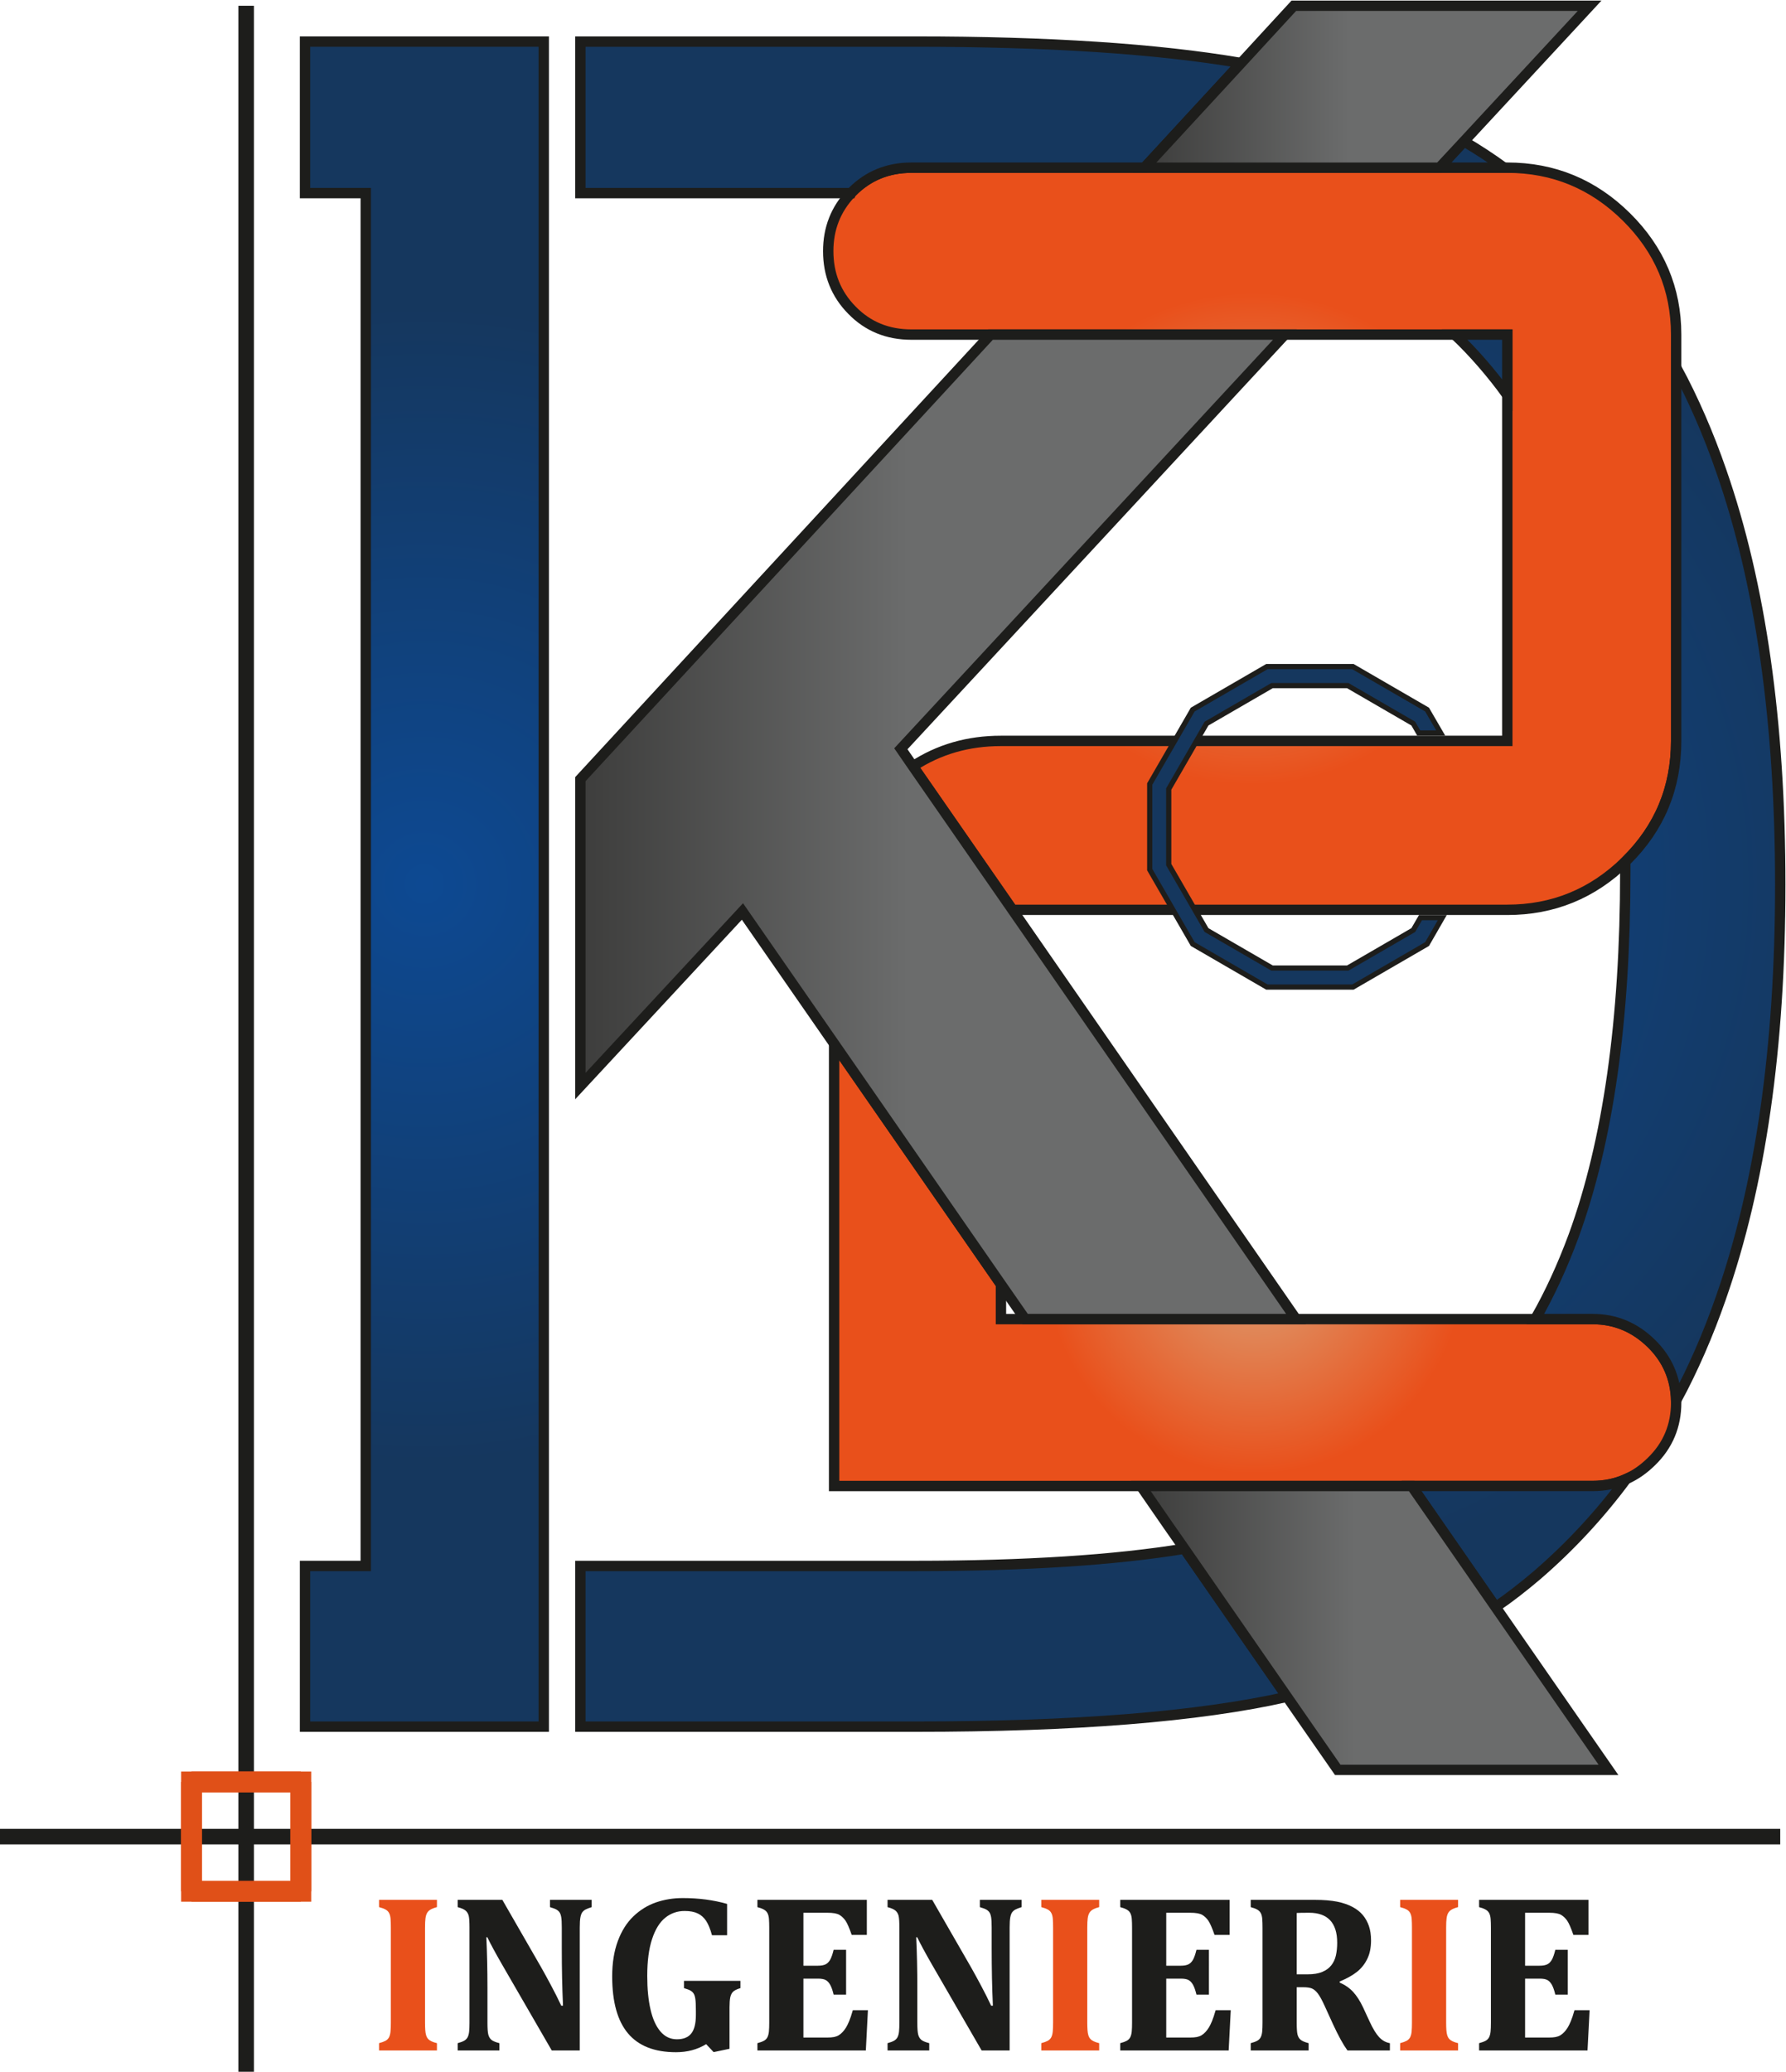 <svg xmlns:inkscape="http://www.inkscape.org/namespaces/inkscape" xmlns:sodipodi="http://sodipodi.sourceforge.net/DTD/sodipodi-0.dtd" xmlns="http://www.w3.org/2000/svg" xmlns:svg="http://www.w3.org/2000/svg" id="svg2" xml:space="preserve" width="229.449" height="266.037" viewBox="0 0 229.449 266.037" sodipodi:docname="eef2170d0c18b00f47e486f6ade2c7a6-1.pdf">    <defs id="defs6">    <clipPath clipPathUnits="userSpaceOnUse" id="clipPath16">      <path d="M 0,226.772 H 226.772 V 0 H 0 Z" id="path14"></path>    </clipPath>    <radialGradient fx="0" fy="0" cx="0" cy="0" r="1" gradientUnits="userSpaceOnUse" gradientTransform="matrix(32.408,0,0,-32.408,166.484,91.424)" spreadMethod="pad" id="radialGradient76">      <stop style="stop-opacity:1;stop-color:#dc9f73" offset="0" id="stop70"></stop>      <stop style="stop-opacity:1;stop-color:#e9501b" offset="0.62" id="stop72"></stop>      <stop style="stop-opacity:1;stop-color:#e9501b" offset="1" id="stop74"></stop>    </radialGradient>    <clipPath clipPathUnits="userSpaceOnUse" id="clipPath86">      <path d="M 0,226.772 H 226.772 V 0 H 0 Z" id="path84"></path>    </clipPath>    <radialGradient fx="0" fy="0" cx="0" cy="0" r="1" gradientUnits="userSpaceOnUse" gradientTransform="matrix(38.389,0,0,-38.389,166.2,161.37)" spreadMethod="pad" id="radialGradient110">      <stop style="stop-opacity:1;stop-color:#dc9f73" offset="0" id="stop104"></stop>      <stop style="stop-opacity:1;stop-color:#e9501b" offset="0.62" id="stop106"></stop>      <stop style="stop-opacity:1;stop-color:#e9501b" offset="1" id="stop108"></stop>    </radialGradient>    <clipPath clipPathUnits="userSpaceOnUse" id="clipPath120">      <path d="M 0,226.772 H 226.772 V 0 H 0 Z" id="path118"></path>    </clipPath>    <radialGradient fx="0" fy="0" cx="0" cy="0" r="1" gradientUnits="userSpaceOnUse" gradientTransform="matrix(70.466,0,0,-70.466,159.271,128.1)" spreadMethod="pad" id="radialGradient146">      <stop style="stop-opacity:1;stop-color:#0d4992" offset="0" id="stop138"></stop>      <stop style="stop-opacity:1;stop-color:#0d4992" offset="0.006" id="stop140"></stop>      <stop style="stop-opacity:1;stop-color:#15375e" offset="0.963" id="stop142"></stop>      <stop style="stop-opacity:1;stop-color:#15375e" offset="1" id="stop144"></stop>    </radialGradient>    <clipPath clipPathUnits="userSpaceOnUse" id="clipPath156">      <path d="M 0,226.772 H 226.772 V 0 H 0 Z" id="path154"></path>    </clipPath>    <radialGradient fx="0" fy="0" cx="0" cy="0" r="1" gradientUnits="userSpaceOnUse" gradientTransform="matrix(57.965,0,0,-57.965,86.42,128.1)" spreadMethod="pad" id="radialGradient182">      <stop style="stop-opacity:1;stop-color:#0d4992" offset="0" id="stop174"></stop>      <stop style="stop-opacity:1;stop-color:#0d4992" offset="0.006" id="stop176"></stop>      <stop style="stop-opacity:1;stop-color:#15375e" offset="0.963" id="stop178"></stop>      <stop style="stop-opacity:1;stop-color:#15375e" offset="1" id="stop180"></stop>    </radialGradient>    <clipPath clipPathUnits="userSpaceOnUse" id="clipPath192">      <path d="M 0,226.772 H 226.772 V 0 H 0 Z" id="path190"></path>    </clipPath>    <linearGradient x1="0" y1="0" x2="1" y2="0" gradientUnits="userSpaceOnUse" gradientTransform="matrix(68.972,0,0,-68.972,101.451,133.618)" spreadMethod="pad" id="linearGradient220">      <stop style="stop-opacity:1;stop-color:#3d3d3c" offset="0" id="stop214"></stop>      <stop style="stop-opacity:1;stop-color:#6b6c6c" offset="0.459" id="stop216"></stop>      <stop style="stop-opacity:1;stop-color:#6b6c6c" offset="1" id="stop218"></stop>    </linearGradient>    <clipPath clipPathUnits="userSpaceOnUse" id="clipPath230">      <path d="M 0,226.772 H 226.772 V 0 H 0 Z" id="path228"></path>    </clipPath>    <linearGradient x1="0" y1="0" x2="1" y2="0" gradientUnits="userSpaceOnUse" gradientTransform="matrix(42.896,0,0,-42.896,155.827,204.914)" spreadMethod="pad" id="linearGradient254">      <stop style="stop-opacity:1;stop-color:#3d3d3c" offset="0" id="stop248"></stop>      <stop style="stop-opacity:1;stop-color:#6b6c6c" offset="0.459" id="stop250"></stop>      <stop style="stop-opacity:1;stop-color:#6b6c6c" offset="1" id="stop252"></stop>    </linearGradient>    <clipPath clipPathUnits="userSpaceOnUse" id="clipPath264">      <path d="M 0,226.772 H 226.772 V 0 H 0 Z" id="path262"></path>    </clipPath>    <linearGradient x1="0" y1="0" x2="1" y2="0" gradientUnits="userSpaceOnUse" gradientTransform="matrix(45.065,0,0,-45.065,155.474,56.444)" spreadMethod="pad" id="linearGradient288">      <stop style="stop-opacity:1;stop-color:#3d3d3c" offset="0" id="stop282"></stop>      <stop style="stop-opacity:1;stop-color:#6b6c6c" offset="0.459" id="stop284"></stop>      <stop style="stop-opacity:1;stop-color:#6b6c6c" offset="1" id="stop286"></stop>    </linearGradient>    <clipPath clipPathUnits="userSpaceOnUse" id="clipPath298">      <path d="M 0,226.772 H 226.772 V 0 H 0 Z" id="path296"></path>    </clipPath>  </defs>    <g id="g8" inkscape:groupmode="layer" inkscape:label="eef2170d0c18b00f47e486f6ade2c7a6-1" transform="matrix(1.333,0,0,-1.333,-60.675,284.288)">    <g id="g10">      <g id="g12" clip-path="url(#clipPath16)">        <g id="g18" transform="translate(86.481,18.411)">          <path d="m 0,0 c 0,-0.248 0.007,-0.478 0.021,-0.691 0.014,-0.213 0.043,-0.386 0.085,-0.521 0.043,-0.135 0.105,-0.248 0.186,-0.339 0.082,-0.093 0.193,-0.172 0.335,-0.24 0.142,-0.067 0.315,-0.126 0.521,-0.175 v -0.702 h -5.58 v 0.702 c 0.262,0.071 0.469,0.146 0.622,0.228 0.152,0.082 0.265,0.195 0.34,0.341 0.074,0.144 0.122,0.328 0.143,0.552 0.021,0.223 0.032,0.506 0.032,0.845 v 9.173 c 0,0.34 -0.009,0.62 -0.026,0.839 -0.018,0.22 -0.064,0.402 -0.139,0.548 -0.074,0.145 -0.187,0.261 -0.34,0.345 -0.152,0.086 -0.363,0.164 -0.632,0.235 v 0.7 h 5.58 v -0.7 C 0.857,11.061 0.643,10.977 0.505,10.889 0.367,10.8 0.262,10.692 0.192,10.566 0.121,10.438 0.071,10.271 0.043,10.065 0.014,9.86 0,9.558 0,9.162 Z" style="fill:#e9501b;fill-opacity:1;fill-rule:nonzero;stroke:none" id="path20"></path>        </g>        <g id="g22" transform="translate(102.541,30.251)">          <path d="m 0,0 v -0.701 c -0.284,-0.092 -0.484,-0.17 -0.6,-0.234 -0.117,-0.064 -0.217,-0.149 -0.298,-0.255 -0.081,-0.106 -0.143,-0.267 -0.186,-0.484 -0.043,-0.215 -0.064,-0.547 -0.064,-0.994 v -11.84 h -2.699 l -4.783,8.269 c -0.645,1.12 -1.12,1.998 -1.425,2.636 h -0.095 c 0.07,-1.524 0.106,-3.132 0.106,-4.825 v -3.423 c 0,-0.532 0.026,-0.903 0.079,-1.115 0.054,-0.213 0.149,-0.382 0.287,-0.506 0.139,-0.124 0.399,-0.236 0.782,-0.334 v -0.702 h -4.018 v 0.702 c 0.262,0.071 0.47,0.149 0.622,0.233 0.152,0.086 0.266,0.201 0.34,0.346 0.074,0.145 0.122,0.328 0.143,0.547 0.022,0.22 0.033,0.496 0.033,0.829 v 9.194 c 0,0.532 -0.024,0.899 -0.07,1.1 -0.046,0.202 -0.141,0.371 -0.287,0.505 -0.145,0.135 -0.405,0.252 -0.781,0.351 V 0 h 4.305 l 3.762,-6.536 c 0.234,-0.412 0.539,-0.968 0.914,-1.669 0.376,-0.702 0.709,-1.364 1,-1.987 h 0.17 c -0.078,1.693 -0.117,3.543 -0.117,5.548 v 1.976 c 0,0.461 -0.018,0.794 -0.053,1 -0.036,0.205 -0.091,0.361 -0.165,0.467 -0.075,0.106 -0.174,0.195 -0.298,0.266 -0.124,0.071 -0.331,0.148 -0.622,0.234 V 0 Z" style="fill:#1d1d1b;fill-opacity:1;fill-rule:nonzero;stroke:none" id="path24"></path>        </g>        <g id="g26" transform="translate(115.593,29.859)">          <path d="m 0,0 v -3.019 h -1.456 c -0.163,0.595 -0.349,1.055 -0.558,1.376 -0.209,0.323 -0.478,0.563 -0.808,0.723 -0.329,0.159 -0.753,0.24 -1.27,0.24 -0.701,0 -1.322,-0.214 -1.86,-0.644 -0.539,-0.429 -0.964,-1.112 -1.275,-2.051 -0.312,-0.939 -0.468,-2.128 -0.468,-3.566 0,-1.241 0.104,-2.315 0.314,-3.225 0.208,-0.911 0.527,-1.618 0.956,-2.121 0.429,-0.503 0.958,-0.754 1.589,-0.754 0.624,0 1.084,0.185 1.382,0.557 0.297,0.373 0.446,0.965 0.446,1.781 v 0.403 c 0,0.539 -0.017,0.923 -0.053,1.153 -0.035,0.231 -0.09,0.402 -0.165,0.516 -0.074,0.114 -0.172,0.205 -0.292,0.276 -0.121,0.071 -0.333,0.153 -0.638,0.244 v 0.702 H 1.286 V -8.111 C 0.932,-8.216 0.691,-8.337 0.563,-8.472 0.436,-8.605 0.349,-8.785 0.303,-9.008 0.257,-9.231 0.234,-9.545 0.234,-9.948 v -4.008 l -1.531,-0.319 -0.722,0.765 c -0.844,-0.517 -1.811,-0.776 -2.902,-0.776 -2.069,0 -3.612,0.604 -4.629,1.813 -1.017,1.208 -1.525,3.037 -1.525,5.49 0,1.289 0.18,2.423 0.542,3.401 0.361,0.977 0.863,1.773 1.504,2.387 0.641,0.612 1.364,1.059 2.168,1.338 0.804,0.28 1.667,0.42 2.588,0.42 C -2.721,0.563 -1.297,0.375 0,0" style="fill:#1d1d1b;fill-opacity:1;fill-rule:nonzero;stroke:none" id="path28"></path>        </g>        <g id="g30" transform="translate(129.06,30.251)">          <path d="m 0,0 v -3.379 h -1.456 c -0.234,0.673 -0.432,1.128 -0.595,1.366 -0.163,0.237 -0.358,0.425 -0.585,0.563 -0.227,0.137 -0.613,0.207 -1.158,0.207 h -2.318 v -5.102 h 1.403 c 0.312,0 0.557,0.045 0.734,0.133 0.177,0.089 0.324,0.236 0.441,0.44 0.117,0.206 0.228,0.525 0.335,0.957 h 1.201 V -9.13 h -1.201 c -0.099,0.411 -0.209,0.725 -0.33,0.942 -0.12,0.215 -0.264,0.369 -0.43,0.462 -0.167,0.091 -0.417,0.137 -0.75,0.137 h -1.403 v -5.676 h 2.307 c 0.248,0 0.457,0.017 0.627,0.048 0.17,0.033 0.322,0.087 0.457,0.165 0.134,0.078 0.264,0.184 0.388,0.319 0.124,0.135 0.234,0.279 0.33,0.436 0.095,0.156 0.196,0.361 0.302,0.616 0.107,0.255 0.224,0.607 0.351,1.053 h 1.456 l -0.202,-3.88 h -10.448 v 0.702 c 0.262,0.071 0.47,0.146 0.622,0.228 0.152,0.082 0.266,0.195 0.34,0.341 0.074,0.144 0.122,0.328 0.144,0.552 0.021,0.223 0.032,0.505 0.032,0.845 v 9.161 c 0,0.334 -0.01,0.614 -0.027,0.84 -0.018,0.228 -0.064,0.412 -0.138,0.554 -0.075,0.141 -0.188,0.256 -0.34,0.344 -0.153,0.089 -0.364,0.169 -0.633,0.24 V 0 Z" style="fill:#1d1d1b;fill-opacity:1;fill-rule:nonzero;stroke:none" id="path32"></path>        </g>        <g id="g34" transform="translate(143.972,30.251)">          <path d="M 0,0 V -0.701 C -0.284,-0.793 -0.484,-0.871 -0.6,-0.935 -0.717,-0.999 -0.817,-1.084 -0.898,-1.19 -0.98,-1.296 -1.042,-1.457 -1.084,-1.674 -1.127,-1.889 -1.148,-2.221 -1.148,-2.668 v -11.84 h -2.7 l -4.783,8.269 c -0.644,1.12 -1.119,1.998 -1.424,2.636 h -0.096 c 0.071,-1.524 0.107,-3.132 0.107,-4.825 v -3.423 c 0,-0.532 0.026,-0.903 0.079,-1.115 0.054,-0.213 0.149,-0.382 0.287,-0.506 0.138,-0.124 0.399,-0.236 0.781,-0.334 v -0.702 h -4.017 v 0.702 c 0.262,0.071 0.469,0.149 0.622,0.233 0.152,0.086 0.265,0.201 0.34,0.346 0.074,0.145 0.122,0.328 0.143,0.547 0.022,0.22 0.032,0.496 0.032,0.829 v 9.194 c 0,0.532 -0.023,0.899 -0.069,1.1 -0.046,0.202 -0.142,0.371 -0.287,0.505 -0.145,0.135 -0.405,0.252 -0.781,0.351 V 0 h 4.304 l 3.763,-6.536 c 0.234,-0.412 0.538,-0.968 0.914,-1.669 0.376,-0.702 0.709,-1.364 1,-1.987 h 0.17 c -0.078,1.693 -0.117,3.543 -0.117,5.548 v 1.976 c 0,0.461 -0.018,0.794 -0.053,1 -0.036,0.205 -0.091,0.361 -0.165,0.467 -0.075,0.106 -0.174,0.195 -0.298,0.266 -0.124,0.071 -0.331,0.148 -0.622,0.234 V 0 Z" style="fill:#1d1d1b;fill-opacity:1;fill-rule:nonzero;stroke:none" id="path36"></path>        </g>        <g id="g38" transform="translate(150.306,18.411)">          <path d="m 0,0 c 0,-0.248 0.007,-0.478 0.021,-0.691 0.014,-0.213 0.043,-0.386 0.085,-0.521 0.043,-0.135 0.105,-0.248 0.186,-0.339 0.082,-0.093 0.193,-0.172 0.335,-0.24 0.142,-0.067 0.315,-0.126 0.521,-0.175 v -0.702 h -5.58 v 0.702 c 0.262,0.071 0.469,0.146 0.622,0.228 0.152,0.082 0.266,0.195 0.34,0.341 0.074,0.144 0.122,0.328 0.143,0.552 0.021,0.223 0.032,0.506 0.032,0.845 v 9.173 c 0,0.34 -0.009,0.62 -0.026,0.839 -0.018,0.22 -0.064,0.402 -0.139,0.548 -0.074,0.145 -0.187,0.261 -0.34,0.345 -0.152,0.086 -0.363,0.164 -0.632,0.235 v 0.7 h 5.58 v -0.7 C 0.857,11.061 0.643,10.977 0.505,10.889 0.367,10.8 0.262,10.692 0.192,10.566 0.121,10.438 0.071,10.271 0.043,10.065 0.014,9.86 0,9.558 0,9.162 Z" style="fill:#e9501b;fill-opacity:1;fill-rule:nonzero;stroke:none" id="path40"></path>        </g>        <g id="g42" transform="translate(164.029,30.251)">          <path d="m 0,0 v -3.379 h -1.456 c -0.234,0.673 -0.433,1.128 -0.596,1.366 -0.162,0.237 -0.357,0.425 -0.584,0.563 -0.227,0.137 -0.613,0.207 -1.159,0.207 h -2.317 v -5.102 h 1.403 c 0.312,0 0.557,0.045 0.734,0.133 0.177,0.089 0.324,0.236 0.441,0.44 0.117,0.206 0.228,0.525 0.335,0.957 h 1.201 V -9.13 h -1.201 c -0.1,0.411 -0.21,0.725 -0.33,0.942 -0.12,0.215 -0.264,0.369 -0.43,0.462 -0.167,0.091 -0.417,0.137 -0.75,0.137 h -1.403 v -5.676 h 2.307 c 0.248,0 0.457,0.017 0.627,0.048 0.17,0.033 0.322,0.087 0.457,0.165 0.134,0.078 0.264,0.184 0.388,0.319 0.124,0.135 0.234,0.279 0.329,0.436 0.096,0.156 0.197,0.361 0.303,0.616 0.106,0.255 0.223,0.607 0.351,1.053 h 1.456 l -0.202,-3.88 h -10.448 v 0.702 c 0.262,0.071 0.469,0.146 0.622,0.228 0.152,0.082 0.266,0.195 0.34,0.341 0.074,0.144 0.122,0.328 0.144,0.552 0.021,0.223 0.031,0.505 0.031,0.845 v 9.161 c 0,0.334 -0.009,0.614 -0.026,0.84 -0.018,0.228 -0.064,0.412 -0.138,0.554 -0.075,0.141 -0.188,0.256 -0.34,0.344 -0.153,0.089 -0.364,0.169 -0.633,0.24 V 0 Z" style="fill:#1d1d1b;fill-opacity:1;fill-rule:nonzero;stroke:none" id="path44"></path>        </g>        <g id="g46" transform="translate(170.491,28.986)">          <path d="m 0,0 v -5.909 h 1.052 c 0.567,0 1.035,0.076 1.403,0.229 0.368,0.152 0.661,0.364 0.877,0.638 0.216,0.272 0.365,0.593 0.447,0.961 0.081,0.369 0.122,0.773 0.122,1.212 0,0.963 -0.227,1.686 -0.681,2.168 C 2.767,-0.219 2.094,0.022 1.201,0.022 0.592,0.022 0.191,0.015 0,0 m 1.148,-13.243 h -5.58 v 0.702 c 0.262,0.071 0.469,0.146 0.621,0.228 0.153,0.082 0.266,0.195 0.341,0.341 0.074,0.144 0.122,0.328 0.143,0.552 0.021,0.223 0.032,0.505 0.032,0.845 v 9.161 c 0,0.334 -0.009,0.614 -0.027,0.84 -0.017,0.228 -0.063,0.412 -0.138,0.554 -0.074,0.141 -0.187,0.256 -0.34,0.344 -0.152,0.089 -0.363,0.169 -0.632,0.24 V 1.265 H 1.764 C 2.6,1.265 3.311,1.206 3.896,1.091 4.48,0.973 4.992,0.795 5.431,0.553 5.799,0.354 6.112,0.105 6.367,-0.196 6.622,-0.498 6.818,-0.848 6.956,-1.249 7.095,-1.648 7.164,-2.114 7.164,-2.646 7.164,-3.341 7.042,-3.935 6.797,-4.432 6.553,-4.928 6.223,-5.341 5.809,-5.669 5.394,-5.999 4.839,-6.31 4.145,-6.6 v -0.107 c 0.524,-0.226 0.959,-0.529 1.302,-0.907 0.344,-0.379 0.654,-0.861 0.93,-1.441 l 0.67,-1.445 c 0.298,-0.645 0.593,-1.129 0.887,-1.452 0.294,-0.322 0.644,-0.518 1.047,-0.589 v -0.702 H 4.889 c -0.411,0.567 -0.875,1.41 -1.392,2.53 L 2.668,-8.896 C 2.42,-8.357 2.207,-7.974 2.03,-7.748 1.853,-7.52 1.67,-7.365 1.483,-7.281 1.295,-7.195 1.006,-7.152 0.616,-7.152 H 0 v -3.423 c 0,-0.532 0.025,-0.904 0.074,-1.117 0.05,-0.212 0.145,-0.381 0.287,-0.509 0.142,-0.127 0.404,-0.242 0.787,-0.34 z" style="fill:#1d1d1b;fill-opacity:1;fill-rule:nonzero;stroke:none" id="path48"></path>        </g>        <g id="g50" transform="translate(184.893,18.411)">          <path d="m 0,0 c 0,-0.248 0.007,-0.478 0.021,-0.691 0.014,-0.213 0.043,-0.386 0.085,-0.521 0.043,-0.135 0.105,-0.248 0.186,-0.339 0.082,-0.093 0.193,-0.172 0.335,-0.24 0.142,-0.067 0.315,-0.126 0.521,-0.175 v -0.702 h -5.58 v 0.702 c 0.262,0.071 0.469,0.146 0.622,0.228 0.152,0.082 0.265,0.195 0.34,0.341 0.074,0.144 0.122,0.328 0.143,0.552 0.021,0.223 0.032,0.506 0.032,0.845 v 9.173 c 0,0.34 -0.009,0.62 -0.026,0.839 -0.018,0.22 -0.064,0.402 -0.139,0.548 -0.074,0.145 -0.187,0.261 -0.34,0.345 -0.152,0.086 -0.363,0.164 -0.632,0.235 v 0.7 h 5.58 v -0.7 C 0.857,11.061 0.643,10.977 0.505,10.889 0.367,10.8 0.262,10.692 0.192,10.566 0.121,10.438 0.071,10.271 0.043,10.065 0.014,9.86 0,9.558 0,9.162 Z" style="fill:#e9501b;fill-opacity:1;fill-rule:nonzero;stroke:none" id="path52"></path>        </g>        <g id="g54" transform="translate(198.614,30.251)">          <path d="m 0,0 v -3.379 h -1.456 c -0.234,0.673 -0.432,1.128 -0.595,1.366 -0.163,0.237 -0.358,0.425 -0.585,0.563 -0.227,0.137 -0.613,0.207 -1.158,0.207 h -2.318 v -5.102 h 1.403 c 0.312,0 0.557,0.045 0.734,0.133 0.177,0.089 0.324,0.236 0.441,0.44 0.117,0.206 0.228,0.525 0.335,0.957 h 1.201 V -9.13 h -1.201 c -0.099,0.411 -0.209,0.725 -0.33,0.942 -0.12,0.215 -0.264,0.369 -0.43,0.462 -0.167,0.091 -0.417,0.137 -0.75,0.137 h -1.403 v -5.676 h 2.307 c 0.248,0 0.457,0.017 0.627,0.048 0.17,0.033 0.322,0.087 0.457,0.165 0.134,0.078 0.264,0.184 0.388,0.319 0.124,0.135 0.234,0.279 0.33,0.436 0.095,0.156 0.196,0.361 0.302,0.616 0.107,0.255 0.224,0.607 0.351,1.053 h 1.456 l -0.202,-3.88 h -10.448 v 0.702 c 0.262,0.071 0.47,0.146 0.622,0.228 0.152,0.082 0.266,0.195 0.34,0.341 0.074,0.144 0.122,0.328 0.144,0.552 0.021,0.223 0.032,0.505 0.032,0.845 v 9.161 c 0,0.334 -0.01,0.614 -0.027,0.84 -0.018,0.228 -0.064,0.412 -0.138,0.554 -0.075,0.141 -0.188,0.256 -0.34,0.344 -0.153,0.089 -0.364,0.169 -0.633,0.24 V 0 Z" style="fill:#1d1d1b;fill-opacity:1;fill-rule:nonzero;stroke:none" id="path56"></path>        </g>      </g>    </g>    <g id="g58">      <g id="g60">        <g id="g66">          <g id="g68">            <path d="m 125.906,70.117 h 73.116 c 1.164,0 2.24,0.229 3.227,0.67 v 0 c 0.881,0.388 1.675,0.952 2.415,1.675 v 0 c 1.604,1.551 2.398,3.456 2.398,5.695 v 0 0.193 c -0.053,2.134 -0.846,3.985 -2.398,5.501 v 0 c -1.587,1.552 -3.473,2.346 -5.642,2.346 v 0 h -57.036 v 3.349 l -16.08,23.185 z" style="fill:url(#radialGradient76);stroke:none" id="path78"></path>          </g>        </g>      </g>    </g>    <g id="g80">      <g id="g82" clip-path="url(#clipPath86)">        <g id="g88" transform="translate(207.062,78.351)">          <path d="m 0,0 v -0.194 c 0,-2.239 -0.794,-4.143 -2.398,-5.695 -0.741,-0.723 -1.534,-1.287 -2.416,-1.675 -0.987,-0.441 -2.062,-0.67 -3.226,-0.67 H -81.156 V 34.38 l 16.08,-23.184 V 7.846 H -8.04 c 2.169,0 4.055,-0.794 5.642,-2.345 C -0.847,3.984 -0.053,2.133 0,0 Z" style="fill:none;stroke:#1d1d1b;stroke-width:1;stroke-linecap:butt;stroke-linejoin:miter;stroke-miterlimit:10;stroke-dasharray:none;stroke-opacity:1" id="path90"></path>        </g>      </g>    </g>    <g id="g92">      <g id="g94">        <g id="g100">          <g id="g102">            <path d="m 133.363,197.116 c -2.292,0 -4.197,-0.793 -5.73,-2.344 v 0 c -0.035,-0.035 -0.071,-0.071 -0.089,-0.107 v 0 c -1.481,-1.551 -2.204,-3.42 -2.204,-5.589 v 0 c 0,-2.239 0.759,-4.142 2.293,-5.694 v 0 c 1.533,-1.569 3.438,-2.345 5.73,-2.345 v 0 h 57.423 v -39.141 h -48.802 c -3.156,0 -5.977,-0.811 -8.481,-2.451 v 0 l 9.592,-13.822 h 47.691 c 4.409,0 8.2,1.551 11.372,4.637 v 0 c 0.036,0.035 0.071,0.07 0.106,0.106 v 0 c 3.192,3.155 4.796,6.999 4.796,11.53 v 0 39.141 c 0,4.39 -1.604,8.181 -4.796,11.336 v 0 c -3.191,3.156 -7.017,4.743 -11.478,4.743 v 0 z" style="fill:url(#radialGradient110);stroke:none" id="path112"></path>          </g>        </g>      </g>    </g>    <g id="g114">      <g id="g116" clip-path="url(#clipPath120)">        <g id="g122" transform="translate(207.06,181.037)">          <path d="m 0,0 v -39.141 c 0,-4.531 -1.605,-8.374 -4.796,-11.53 -0.035,-0.036 -0.071,-0.071 -0.106,-0.106 -3.173,-3.086 -6.964,-4.637 -11.371,-4.637 h -47.693 l -9.591,13.823 c 2.504,1.639 5.325,2.45 8.481,2.45 h 48.803 V 0 h -57.424 c -2.293,0 -4.197,0.776 -5.731,2.345 -1.534,1.551 -2.292,3.456 -2.292,5.695 0,2.168 0.723,4.037 2.204,5.589 0.018,0.035 0.053,0.07 0.088,0.105 1.534,1.552 3.438,2.345 5.731,2.345 h 57.424 c 4.46,0 8.286,-1.586 11.477,-4.742 C -1.605,8.181 0,4.39 0,0 Z" style="fill:none;stroke:#1d1d1b;stroke-width:1;stroke-linecap:butt;stroke-linejoin:miter;stroke-miterlimit:10;stroke-dasharray:none;stroke-opacity:1" id="path124"></path>        </g>      </g>    </g>    <g id="g126">      <g id="g128">        <g id="g134">          <g id="g136">            <path d="m 101.451,209.264 v -14.599 h 26.093 c 0.018,0.036 0.054,0.072 0.089,0.107 v 0 c 1.533,1.551 3.438,2.344 5.73,2.344 v 0 h 22.461 l 9.309,10.086 h -0.017 c -8.093,1.375 -18.565,2.062 -31.401,2.062 v 0 z m 82.794,-12.148 h 6.242 c -1.252,0.899 -2.539,1.746 -3.879,2.539 v 0 z m 1.482,-16.079 c 1.851,-1.763 3.526,-3.703 5.059,-5.819 v 0 5.819 z m 21.333,-39.141 c 0,-4.531 -1.604,-8.375 -4.796,-11.53 v 0 c -0.035,-0.036 -0.07,-0.071 -0.106,-0.106 v 0 -1.006 c 0,-14.263 -1.657,-25.952 -4.989,-35.067 v 0 c -1.058,-2.857 -2.274,-5.519 -3.685,-7.987 v 0 h 5.537 c 2.168,0 4.054,-0.794 5.641,-2.345 v 0 c 1.552,-1.516 2.345,-3.367 2.398,-5.501 v 0 c 1.657,3.085 3.085,6.365 4.302,9.856 v 0 c 3.826,10.896 5.73,24.172 5.73,39.828 v 0 c 0,15.657 -1.887,28.95 -5.677,39.846 v 0 c -1.234,3.561 -2.68,6.894 -4.355,9.997 v 0 z m -8.039,-71.775 h -17.456 l 8.093,-11.672 c 1.393,0.952 2.715,1.992 4.002,3.085 v 0 c 3.192,2.75 6.065,5.853 8.587,9.256 v 0 c -0.987,-0.441 -2.063,-0.669 -3.226,-0.669 M 159.65,64.073 c -6.682,-1.093 -15.339,-1.657 -25.935,-1.657 v 0 h -32.264 v -15.48 h 32.264 c 15.374,0 27.31,0.952 35.844,2.874 v 0 l -9.891,14.263 z" style="fill:url(#radialGradient146);stroke:none" id="path148"></path>          </g>        </g>      </g>    </g>    <g id="g150">      <g id="g152" clip-path="url(#clipPath156)">        <g id="g158" transform="translate(185.727,181.037)">          <path d="M 0,0 C 1.851,-1.763 3.526,-3.702 5.06,-5.818 V 0 Z M 0,0 C 1.851,-1.763 3.526,-3.702 5.06,-5.818 V 0 Z M 13.294,-110.916 H -4.161 l 8.093,-11.672 c 1.393,0.952 2.715,1.992 4.002,3.085 3.191,2.751 6.065,5.854 8.586,9.257 -0.987,-0.441 -2.063,-0.67 -3.226,-0.67 z m -39.353,-6.048 h -0.017 c -6.682,-1.093 -15.339,-1.657 -25.935,-1.657 h -32.265 v -15.48 h 32.265 c 15.374,0 27.31,0.952 35.844,2.874 z M 0,0 C 1.851,-1.763 3.526,-3.702 5.06,-5.818 V 0 Z m 25.688,-13.153 c -1.234,3.562 -2.68,6.894 -4.354,9.997 v -35.985 c 0,-4.531 -1.605,-8.374 -4.796,-11.53 -0.036,-0.036 -0.071,-0.071 -0.106,-0.106 v -1.005 c 0,-14.264 -1.657,-25.953 -4.99,-35.068 -1.058,-2.856 -2.274,-5.519 -3.685,-7.987 h 5.537 c 2.168,0 4.055,-0.793 5.642,-2.345 1.551,-1.516 2.344,-3.367 2.398,-5.501 1.657,3.086 3.085,6.365 4.301,9.856 3.826,10.896 5.731,24.172 5.731,39.828 0,15.657 -1.887,28.95 -5.678,39.846 z M 0,0 C 1.851,-1.763 3.526,-3.702 5.06,-5.818 V 0 Z M 0,0 C 1.851,-1.763 3.526,-3.702 5.06,-5.818 V 0 Z M 0,0 C 1.851,-1.763 3.526,-3.702 5.06,-5.818 V 0 Z M 0,0 C 1.851,-1.763 3.526,-3.702 5.06,-5.818 V 0 Z M 0.882,18.618 -1.481,16.079 H 4.76 c -1.251,0.9 -2.538,1.746 -3.878,2.539 z m -21.492,7.546 c -8.093,1.376 -18.566,2.063 -31.401,2.063 H -84.276 V 13.629 h 26.094 c 0.017,0.035 0.053,0.07 0.088,0.105 1.534,1.552 3.438,2.345 5.73,2.345 h 22.462 l 9.309,10.085 z" style="fill:none;stroke:#1d1d1b;stroke-width:1;stroke-linecap:butt;stroke-linejoin:miter;stroke-miterlimit:10;stroke-dasharray:none;stroke-opacity:1" id="path160"></path>        </g>      </g>    </g>    <g id="g162">      <g id="g164">        <g id="g170">          <g id="g172">            <path d="M 74.916,209.264 V 194.665 H 80.77 V 62.416 h -5.854 v -15.48 h 23.008 v 162.328 z" style="fill:url(#radialGradient182);stroke:none" id="path184"></path>          </g>        </g>      </g>    </g>    <g id="g186">      <g id="g188" clip-path="url(#clipPath192)">        <g id="g194" transform="translate(97.924,209.264)">          <path d="m 0,0 v -162.328 h -23.008 v 15.48 h 5.853 v 132.25 h -5.853 V 0 Z" style="fill:none;stroke:#1d1d1b;stroke-width:1;stroke-linecap:butt;stroke-linejoin:miter;stroke-miterlimit:10;stroke-dasharray:none;stroke-opacity:1" id="path196"></path>        </g>        <g id="g198" transform="translate(165.136,207.198)">          <path d="M 0,0 H -0.018 L -9.309,-10.085" style="fill:none;stroke:#1d1d1b;stroke-width:1;stroke-linecap:butt;stroke-linejoin:miter;stroke-miterlimit:10;stroke-dasharray:none;stroke-opacity:1" id="path200"></path>        </g>      </g>    </g>    <g id="g202">      <g id="g204">        <g id="g210">          <g id="g212">            <path d="m 140.985,181.037 -39.534,-42.826 v -29.567 l 15.621,16.821 8.833,-12.73 16.079,-23.185 2.327,-3.35 h 26.111 l -27.327,39.423 -9.592,13.822 -1.163,1.693 37.008,39.899 z" style="fill:url(#linearGradient220);stroke:none" id="path222"></path>          </g>        </g>      </g>    </g>    <g id="g224">      <g id="g226" clip-path="url(#clipPath230)">        <g id="g232" transform="translate(170.423,86.2)">          <path d="m 0,0 h -26.111 l -2.328,3.35 -16.079,23.185 -8.833,12.729 -15.621,-16.82 v 29.567 l 39.534,42.826 h 28.364 l -37.009,-39.899 1.164,-1.692 9.591,-13.823 z" style="fill:none;stroke:#1d1d1b;stroke-width:1;stroke-linecap:butt;stroke-linejoin:miter;stroke-miterlimit:10;stroke-dasharray:none;stroke-opacity:1" id="path234"></path>        </g>      </g>    </g>    <g id="g236">      <g id="g238">        <g id="g244">          <g id="g246">            <path d="m 170.213,212.716 -2.873,-3.12 -2.204,-2.398 -9.309,-10.085 h 28.421 l 2.363,2.539 9.22,9.944 2.892,3.12 z" style="fill:url(#linearGradient254);stroke:none" id="path256"></path>          </g>        </g>      </g>    </g>    <g id="g258">      <g id="g260" clip-path="url(#clipPath264)">        <g id="g266" transform="translate(198.722,212.716)">          <path d="m 0,0 -2.891,-3.121 -9.221,-9.943 -2.363,-2.539 h -28.421 l 9.309,10.084 2.204,2.398 2.874,3.121 z" style="fill:none;stroke:#1d1d1b;stroke-width:1;stroke-linecap:butt;stroke-linejoin:miter;stroke-miterlimit:10;stroke-dasharray:none;stroke-opacity:1" id="path268"></path>        </g>      </g>    </g>    <g id="g270">      <g id="g272">        <g id="g278">          <g id="g280">            <path d="m 155.474,70.117 2.644,-3.826 1.552,-2.222 9.891,-14.263 1.992,-2.874 2.892,-4.16 h 26.094 l -2.892,4.16 -7.986,11.513 -8.093,11.672 z" style="fill:url(#linearGradient288);stroke:none" id="path290"></path>          </g>        </g>      </g>    </g>    <g id="g292">      <g id="g294" clip-path="url(#clipPath298)">        <g id="g300" transform="translate(200.539,42.771)">          <path d="m 0,0 h -26.093 l -2.892,4.161 -1.992,2.874 -9.891,14.263 -1.552,2.222 -2.645,3.826 h 26.094 l 8.093,-11.672 7.987,-11.513 z" style="fill:none;stroke:#1d1d1b;stroke-width:1;stroke-linecap:butt;stroke-linejoin:miter;stroke-miterlimit:10;stroke-dasharray:none;stroke-opacity:1" id="path302"></path>        </g>        <g id="g304" transform="translate(159.67,64.07)">          <path d="M 0,0 H -0.018 L -1.552,2.221" style="fill:none;stroke:#1d1d1b;stroke-width:0.7;stroke-linecap:butt;stroke-linejoin:miter;stroke-miterlimit:10;stroke-dasharray:none;stroke-opacity:1" id="path306"></path>        </g>        <g id="g308" transform="translate(184.521,124.869)">          <path d="m 0,0 -1.465,-2.544 -7.15,-4.144 h -8.287 l -7.15,4.144 -4.144,7.169 v 8.249 l 4.144,7.17 7.15,4.143 h 8.287 l 7.15,-4.143 1.311,-2.255 h -2.121 l -0.52,0.905 -6.321,3.662 h -7.285 l -6.321,-3.662 -3.643,-6.302 V 5.107 l 3.643,-6.302 6.321,-3.662 h 7.285 L -2.795,-1.195 -2.101,0 Z" style="fill:#15375e;fill-opacity:1;fill-rule:nonzero;stroke:none" id="path310"></path>        </g>        <g id="g312" transform="translate(184.521,124.869)">          <path d="m 0,0 -1.465,-2.544 -7.15,-4.144 h -8.287 l -7.15,4.144 -4.144,7.169 v 8.249 l 4.144,7.17 7.15,4.143 h 8.287 l 7.15,-4.143 1.311,-2.255 h -2.121 l -0.52,0.905 -6.321,3.662 h -7.285 l -6.321,-3.662 -3.643,-6.302 V 5.107 l 3.643,-6.302 6.321,-3.662 h 7.285 L -2.795,-1.195 -2.101,0 Z" style="fill:none;stroke:#1d1d1b;stroke-width:0.5;stroke-linecap:butt;stroke-linejoin:miter;stroke-miterlimit:10;stroke-dasharray:none;stroke-opacity:1" id="path314"></path>        </g>        <g id="g316" transform="translate(69.242,212.716)">          <path d="M 0,0 V -199.028" style="fill:none;stroke:#1d1d1b;stroke-width:1.5;stroke-linecap:butt;stroke-linejoin:miter;stroke-miterlimit:10;stroke-dasharray:none;stroke-opacity:1" id="path318"></path>        </g>        <g id="g320" transform="translate(45.506,36.343)">          <path d="M 0,0 H 171.586" style="fill:none;stroke:#1d1d1b;stroke-width:1.5;stroke-linecap:butt;stroke-linejoin:miter;stroke-miterlimit:10;stroke-dasharray:none;stroke-opacity:1" id="path322"></path>        </g>        <path d="m 74.512,31.073 h -10.54 v 10.54 h 10.54 z" style="fill:none;stroke:#e05018;stroke-width:2;stroke-linecap:butt;stroke-linejoin:miter;stroke-miterlimit:10;stroke-dasharray:none;stroke-opacity:1" id="path324"></path>        <g id="g326" transform="translate(63.972,31.073)">          <path d="M 0,0 H 10.54" style="fill:none;stroke:#e05018;stroke-width:2;stroke-linecap:butt;stroke-linejoin:miter;stroke-miterlimit:10;stroke-dasharray:none;stroke-opacity:1" id="path328"></path>        </g>        <g id="g330" transform="translate(74.512,41.613)">          <path d="M 0,0 V -10.54" style="fill:none;stroke:#e05018;stroke-width:2;stroke-linecap:butt;stroke-linejoin:miter;stroke-miterlimit:10;stroke-dasharray:none;stroke-opacity:1" id="path332"></path>        </g>        <g id="g334" transform="translate(63.972,41.613)">          <path d="M 0,0 H 10.54" style="fill:none;stroke:#e05018;stroke-width:2;stroke-linecap:butt;stroke-linejoin:miter;stroke-miterlimit:10;stroke-dasharray:none;stroke-opacity:1" id="path336"></path>        </g>        <g id="g338" transform="translate(63.972,41.613)">          <path d="M 0,0 V -10.54" style="fill:none;stroke:#e05018;stroke-width:2;stroke-linecap:butt;stroke-linejoin:miter;stroke-miterlimit:10;stroke-dasharray:none;stroke-opacity:1" id="path340"></path>        </g>      </g>    </g>  </g></svg>